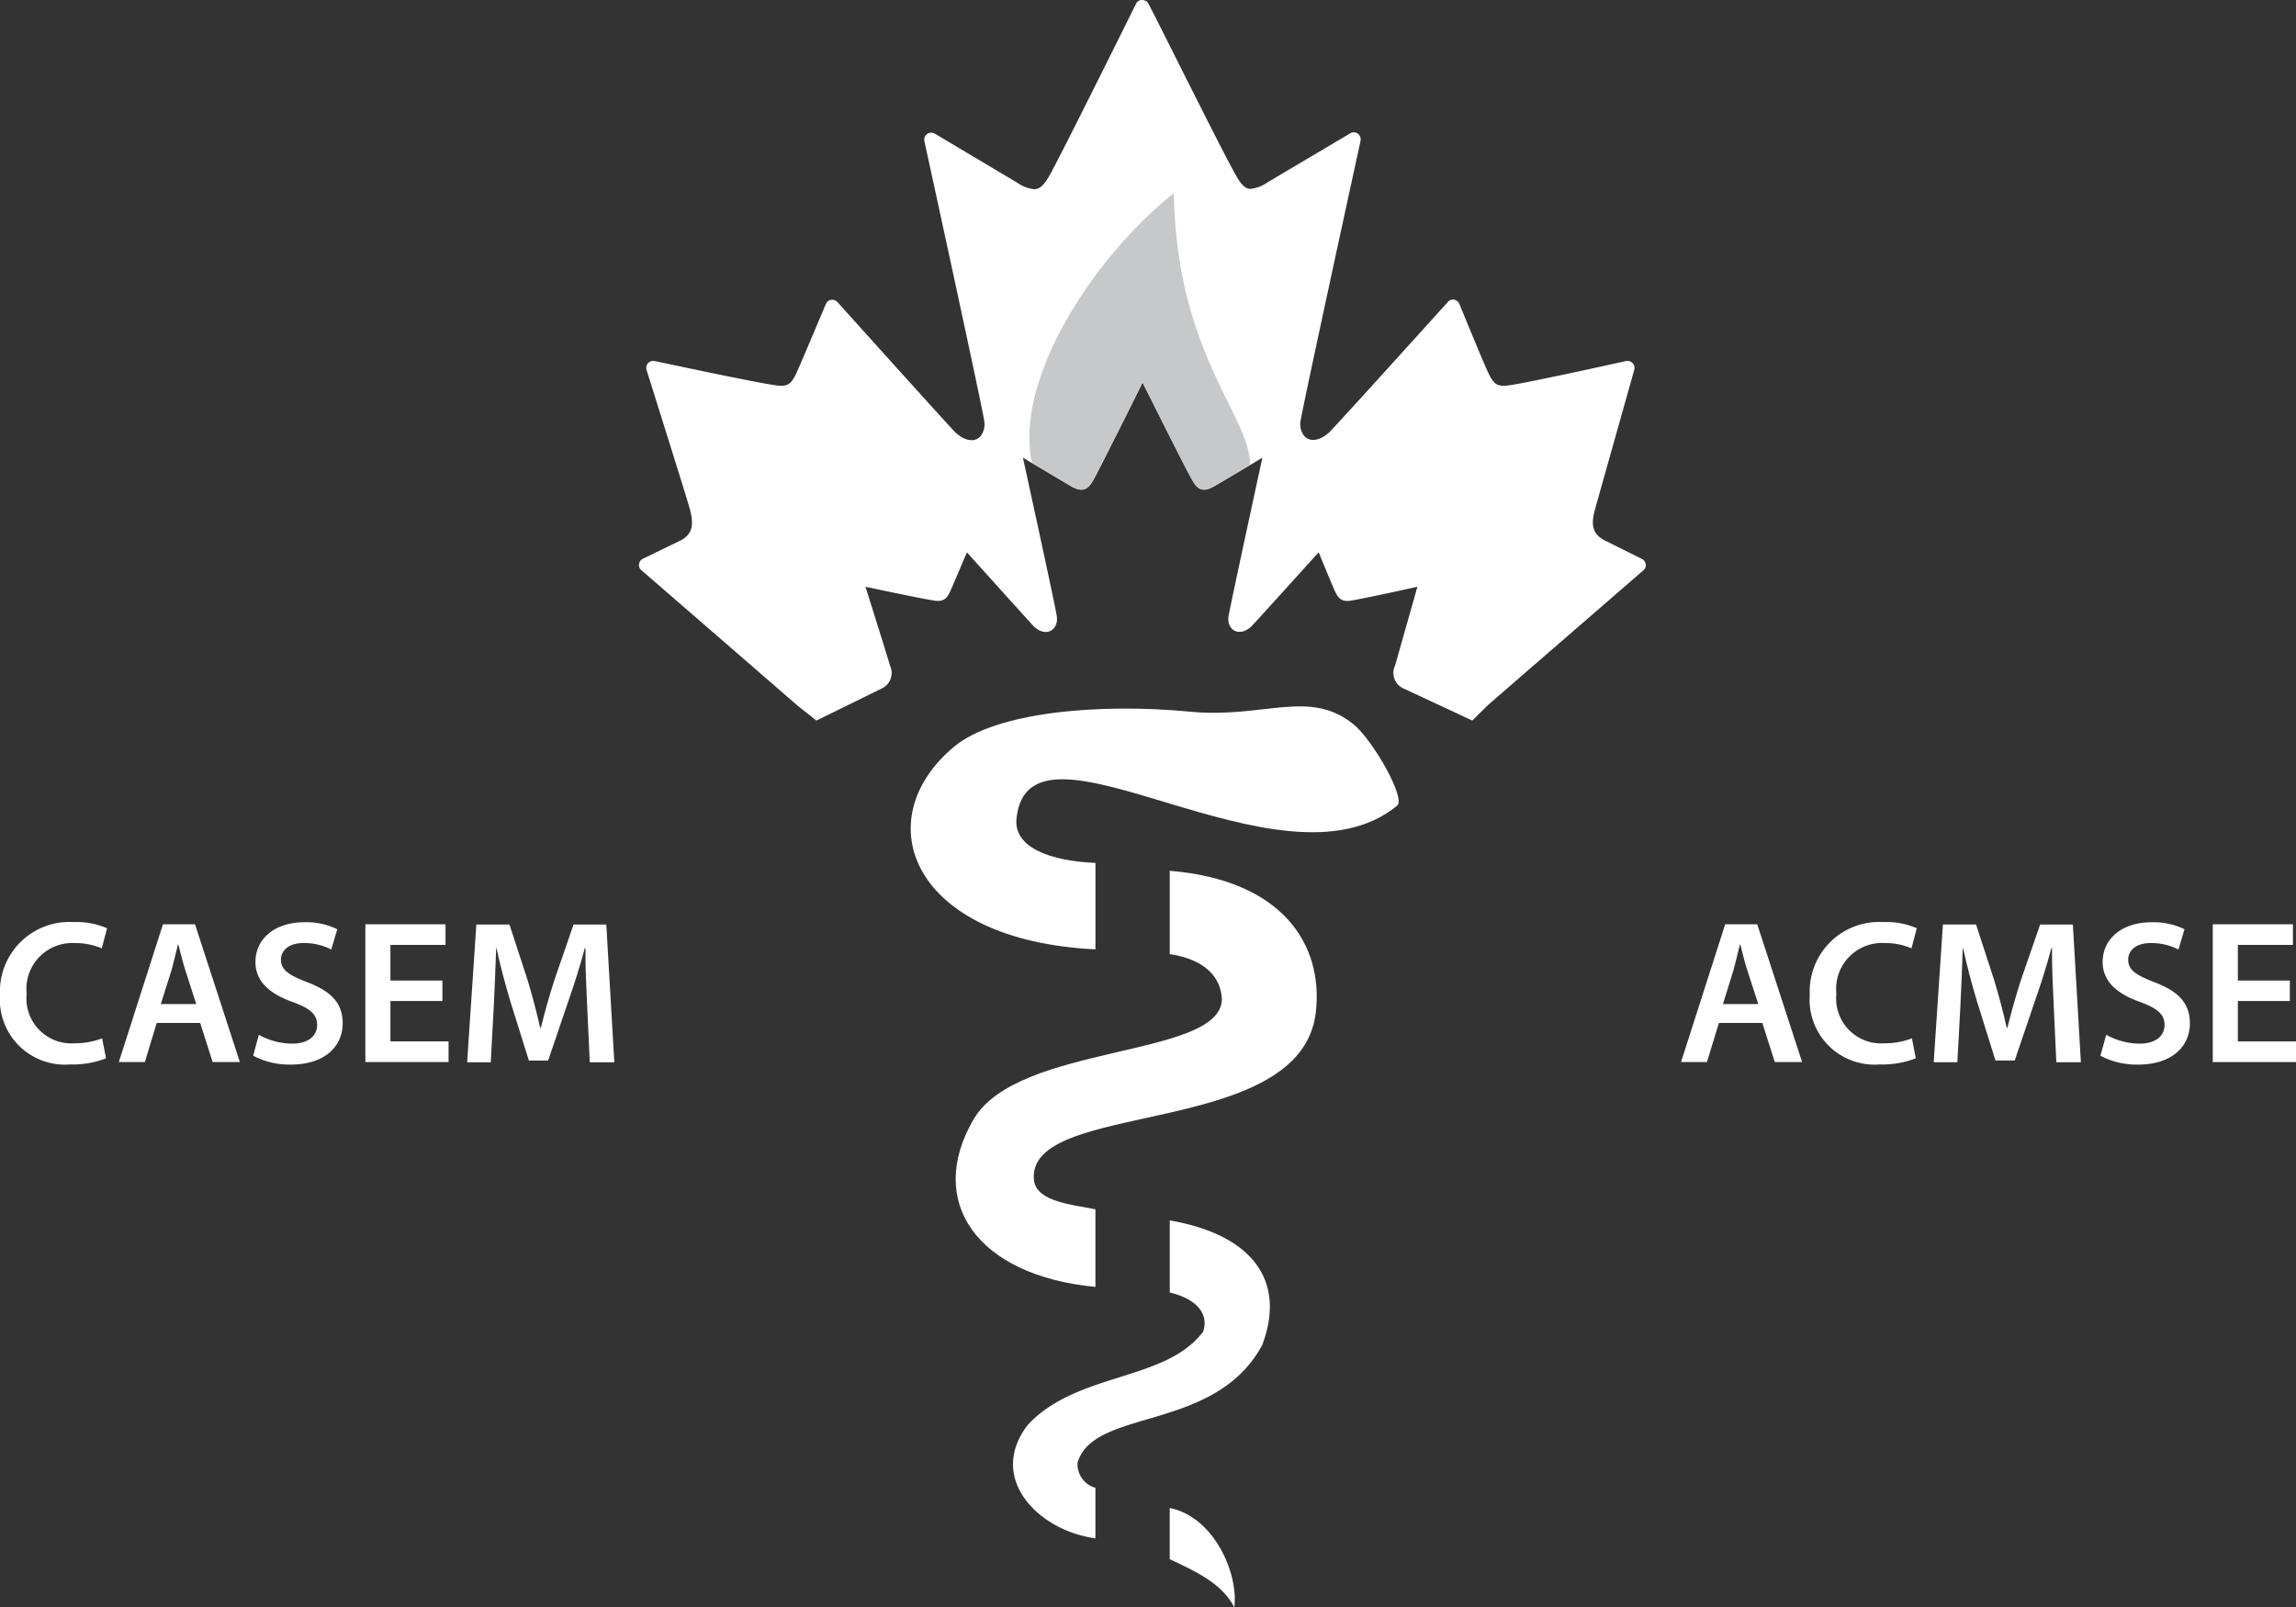 <svg xmlns="http://www.w3.org/2000/svg" width="152.478" height="106.76" viewBox="0 0 152.478 106.76">
    <rect x="0" y="0" width="152.478" height="106.76" fill="#333333" stroke="none"/>
    <g transform="translate(42.431 -0.001)">
        <path d="M104.339,37.477a.473.473,0,0,0-.249-.351l-2.366-1.178c-1-.453-1.019-1.178-.747-2.14.226-.827,2.581-9.171,2.6-9.25a.451.451,0,0,0-.113-.442.469.469,0,0,0-.43-.136c-.068.011-6.284,1.4-7.744,1.608a2.418,2.418,0,0,1-.385.034c-.5,0-.725-.2-1.064-.951-.362-.77-1.857-4.438-1.88-4.484a.477.477,0,0,0-.34-.283.446.446,0,0,0-.419.147c-3.023,3.351-7.62,8.424-7.892,8.673-.623.566-1.3.657-1.664.215a1.265,1.265,0,0,1-.215-1.064C81.672,26.46,85.363,9.522,85.4,9.352a.482.482,0,0,0-.181-.476.466.466,0,0,0-.5-.023s-4.11,2.434-5.5,3.261a2.436,2.436,0,0,1-1.11.43c-.249,0-.566-.113-1-.928-.476-.8-2.763-5.355-4.269-8.356C71.312.215,71.3.215,71.244.136A.541.541,0,0,0,70.836,0a.448.448,0,0,0-.351.26c-.034.068-4.993,10.077-5.74,11.39-.442.8-.759.917-1.019.917a2.34,2.34,0,0,1-1.121-.43l-5.48-3.261a.464.464,0,0,0-.51.023.474.474,0,0,0-.181.476c.034.17,3.736,17.108,3.963,18.523a1.316,1.316,0,0,1-.226,1.064c-.362.43-1.03.351-1.664-.226-.26-.249-4.835-5.321-7.846-8.673a.475.475,0,0,0-.419-.147.456.456,0,0,0-.351.272c-.011.034-1.562,3.714-1.913,4.495-.328.736-.566.94-1.053.94a2.535,2.535,0,0,1-.385-.034c-1.449-.2-7.96-1.6-8.016-1.608a.491.491,0,0,0-.442.136.474.474,0,0,0-.1.453c.023.079,2.649,8.413,2.876,9.239.26,1,.238,1.7-.725,2.14l-2.4,1.166a.446.446,0,0,0-.249.351.434.434,0,0,0,.159.408c.091.079,5.933,5.14,10.326,8.956l1.291,1.03,4.336-2.129a1.137,1.137,0,0,0,.555-1.517c-.125-.476-1.63-5.242-1.63-5.242s3.714.793,4.563.917c.657.113.883-.192,1.087-.657s1.087-2.548,1.087-2.548,4.37,4.857,4.461,4.937c.838.77,1.653.17,1.506-.713C65.1,40.093,62.978,30.4,62.978,30.4l.611.362c.747.442,1.97,1.166,2.5,1.483.747.453,1.166.374,1.574-.374.408-.725,3.238-6.408,3.261-6.465.045.057,2.865,5.752,3.295,6.465.4.747.8.827,1.551.374.487-.283,1.562-.917,2.31-1.37.464-.272.8-.476.8-.476s-2.106,9.692-2.242,10.507c-.158.883.657,1.472,1.495.713.1-.079,4.484-4.937,4.484-4.937s.86,2.095,1.064,2.548.43.781,1.1.657c.838-.125,4.393-.917,4.393-.917s-1.347,4.767-1.483,5.242a1.123,1.123,0,0,0,.566,1.517l4.563,2.129,1.042-1.03c4.393-3.816,10.235-8.865,10.326-8.956A.422.422,0,0,0,104.339,37.477Z" transform="translate(-37.476 0.001)" fill="#fff"/>
        <path d="M64.627,30.374c.408-.725,3.238-6.408,3.261-6.465.045.057,2.865,5.752,3.295,6.465.4.747.8.827,1.551.374.487-.283,1.562-.917,2.31-1.37-.023-3.295-4.9-7.4-5.072-18.048-5.4,4.291-10.632,12.455-9.42,17.923.747.442,1.97,1.166,2.5,1.483C63.8,31.2,64.208,31.121,64.627,30.374Z" transform="translate(-34.448 1.5)" fill="#c6c8ca"/>
        <g transform="translate(18.045 46.919)">
            <path d="M85.724,48.03c.589-.476-1.6-4.348-2.91-5.412-2.921-2.366-6-.362-10.813-.827-6.125-.589-12.953.034-15.7,2.321-5.831,4.857-2.876,12.874,9.386,13.462v-5.74c-2.921-.125-5.469-.985-5.242-2.978C61.313,40.942,77.979,54.382,85.724,48.03Z" transform="translate(-53.413 -41.438)" fill="#fff"/>
            <path d="M70.271,51.08v5.537c1.687.249,3.385,1.064,3.465,3.034-.17,3.872-13.53,2.9-16.485,7.926-3.2,5.457.192,10.394,8.084,11.141V73.566c-1.574-.317-3.827-.5-4.076-1.868C60.545,66.184,79.012,69,79.974,60.466,80.483,55.971,77.755,51.7,70.271,51.08Z" transform="translate(-53.064 -40.163)" fill="#fff"/>
            <path d="M72.9,95.061c.283-2.31-1.381-6.023-4.291-6.6v3.4C70.274,92.649,72.075,93.442,72.9,95.061Z" transform="translate(-51.404 -35.22)" fill="#fff"/>
            <path d="M69.826,71.59v4.789c1.642.385,2.638,1.325,2.219,2.6-2.5,3.329-8.345,2.661-11.639,6.182-2.774,3.6.793,7.076,4.484,7.541V89.355A1.644,1.644,0,0,1,63.7,87.69c1.076-3.68,9.114-1.993,12.262-7.812C77.536,75.745,75.487,72.575,69.826,71.59Z" transform="translate(-52.619 -37.451)" fill="#fff"/>
            <path d="M73.64,43.074a2.256,2.256,0,0,0,1.245,1.664c1.257.51,2.332.894,3.329.419A3.169,3.169,0,0,0,73.64,43.074Z" transform="translate(-50.738 -41.271)" fill="#fff" fill-rule="evenodd"/>
            <path d="M77.116,44.521c-.1.249-.7.249-1.325-.011s-1.042-.679-.94-.928.7-.249,1.325.011S77.218,44.261,77.116,44.521Z" transform="translate(-50.58 -41.179)" fill="#fff" fill-rule="evenodd"/>
        </g>
    </g>
    <g transform="translate(0 61.243)">
        <path d="M7.042,63.137a6.045,6.045,0,0,1-2.378.408A4.323,4.323,0,0,1,0,58.925,4.617,4.617,0,0,1,4.9,54.09,5.084,5.084,0,0,1,7.11,54.5l-.351,1.336a4.425,4.425,0,0,0-1.789-.351,3.047,3.047,0,0,0-3.2,3.363A2.986,2.986,0,0,0,4.959,62.14a5.042,5.042,0,0,0,1.823-.328Z" transform="translate(0 -54.09)" fill="#fff"/>
        <path d="M9.484,60.776,8.7,63.368H6.97L9.9,54.22h2.129l2.978,9.148H13.2l-.827-2.593Zm2.627-1.257-.725-2.253c-.181-.555-.328-1.178-.464-1.71H10.9c-.136.532-.283,1.166-.43,1.71l-.713,2.253Z" transform="translate(0.922 -54.073)" fill="#fff"/>
        <path d="M15.224,61.573a4.546,4.546,0,0,0,2.219.589c1.053,0,1.653-.5,1.653-1.245,0-.691-.464-1.1-1.619-1.517C15.96,58.855,15,58.052,15,56.738c0-1.506,1.245-2.638,3.25-2.638a4.685,4.685,0,0,1,2.185.464l-.4,1.347a3.928,3.928,0,0,0-1.834-.43c-1.064,0-1.506.555-1.506,1.1,0,.7.532,1.03,1.755,1.506,1.585.6,2.344,1.4,2.344,2.717,0,1.483-1.11,2.751-3.465,2.751a5.188,5.188,0,0,1-2.48-.589Z" transform="translate(1.964 -54.089)" fill="#fff"/>
        <path d="M26.548,59.315H23.094V62h3.861v1.37H21.43V54.22h5.322v1.37H23.094v2.366h3.453Z" transform="translate(2.834 -54.073)" fill="#fff"/>
        <path d="M35.371,59.642c-.057-1.178-.125-2.6-.113-3.838h-.045c-.294,1.11-.679,2.344-1.087,3.5l-1.347,3.963H31.5l-1.223-3.906c-.351-1.166-.679-2.412-.928-3.555h-.023c-.045,1.2-.091,2.649-.159,3.895l-.2,3.68H27.4l.611-9.148h2.2l1.2,3.68c.328,1.076.611,2.163.838,3.182h.045c.249-1,.555-2.117.906-3.193l1.268-3.668h2.174l.532,9.148h-1.63Z" transform="translate(3.623 -54.071)" fill="#fff"/>
    </g>
    <g transform="translate(111.638 61.243)">
        <path d="M101.114,60.776l-.793,2.593H98.6l2.932-9.148h2.129l2.978,9.148h-1.812L104,60.776Zm2.615-1.257L103,57.266c-.181-.555-.328-1.178-.464-1.71h-.023c-.136.532-.283,1.166-.43,1.71l-.7,2.253Z" transform="translate(-98.6 -54.073)" fill="#fff"/>
        <path d="M113.193,63.137a6.045,6.045,0,0,1-2.378.408,4.317,4.317,0,0,1-4.665-4.62,4.617,4.617,0,0,1,4.9-4.835,5.084,5.084,0,0,1,2.208.408l-.351,1.336a4.425,4.425,0,0,0-1.789-.351,3.047,3.047,0,0,0-3.2,3.363,2.986,2.986,0,0,0,3.193,3.295,5.042,5.042,0,0,0,1.823-.328Z" transform="translate(-97.602 -54.09)" fill="#fff"/>
        <path d="M121.391,59.642c-.057-1.178-.125-2.6-.113-3.838h-.045c-.294,1.11-.679,2.344-1.087,3.5L118.8,63.265h-1.279L116.3,59.359c-.351-1.166-.679-2.412-.928-3.555h-.023c-.045,1.2-.091,2.649-.159,3.895l-.2,3.68H113.42l.611-9.148h2.2l1.2,3.68c.328,1.076.611,2.163.838,3.182h.045c.249-1,.555-2.117.906-3.193l1.268-3.668h2.174l.532,9.148h-1.63Z" transform="translate(-96.64 -54.071)" fill="#fff"/>
        <path d="M123.585,61.573a4.545,4.545,0,0,0,2.219.589c1.053,0,1.653-.5,1.653-1.245,0-.691-.464-1.1-1.619-1.517-1.517-.543-2.491-1.347-2.491-2.661,0-1.506,1.245-2.638,3.25-2.638a4.685,4.685,0,0,1,2.185.464l-.4,1.347a3.928,3.928,0,0,0-1.834-.43c-1.064,0-1.506.555-1.506,1.1,0,.7.532,1.03,1.755,1.506,1.585.6,2.344,1.4,2.344,2.717,0,1.483-1.11,2.751-3.465,2.751a5.188,5.188,0,0,1-2.48-.589Z" transform="translate(-95.347 -54.089)" fill="#fff"/>
        <path d="M134.908,59.315h-3.453V62h3.861v1.37H129.79V54.22h5.322v1.37h-3.657v2.366h3.453Z" transform="translate(-94.476 -54.073)" fill="#fff"/>
    </g>
</svg>